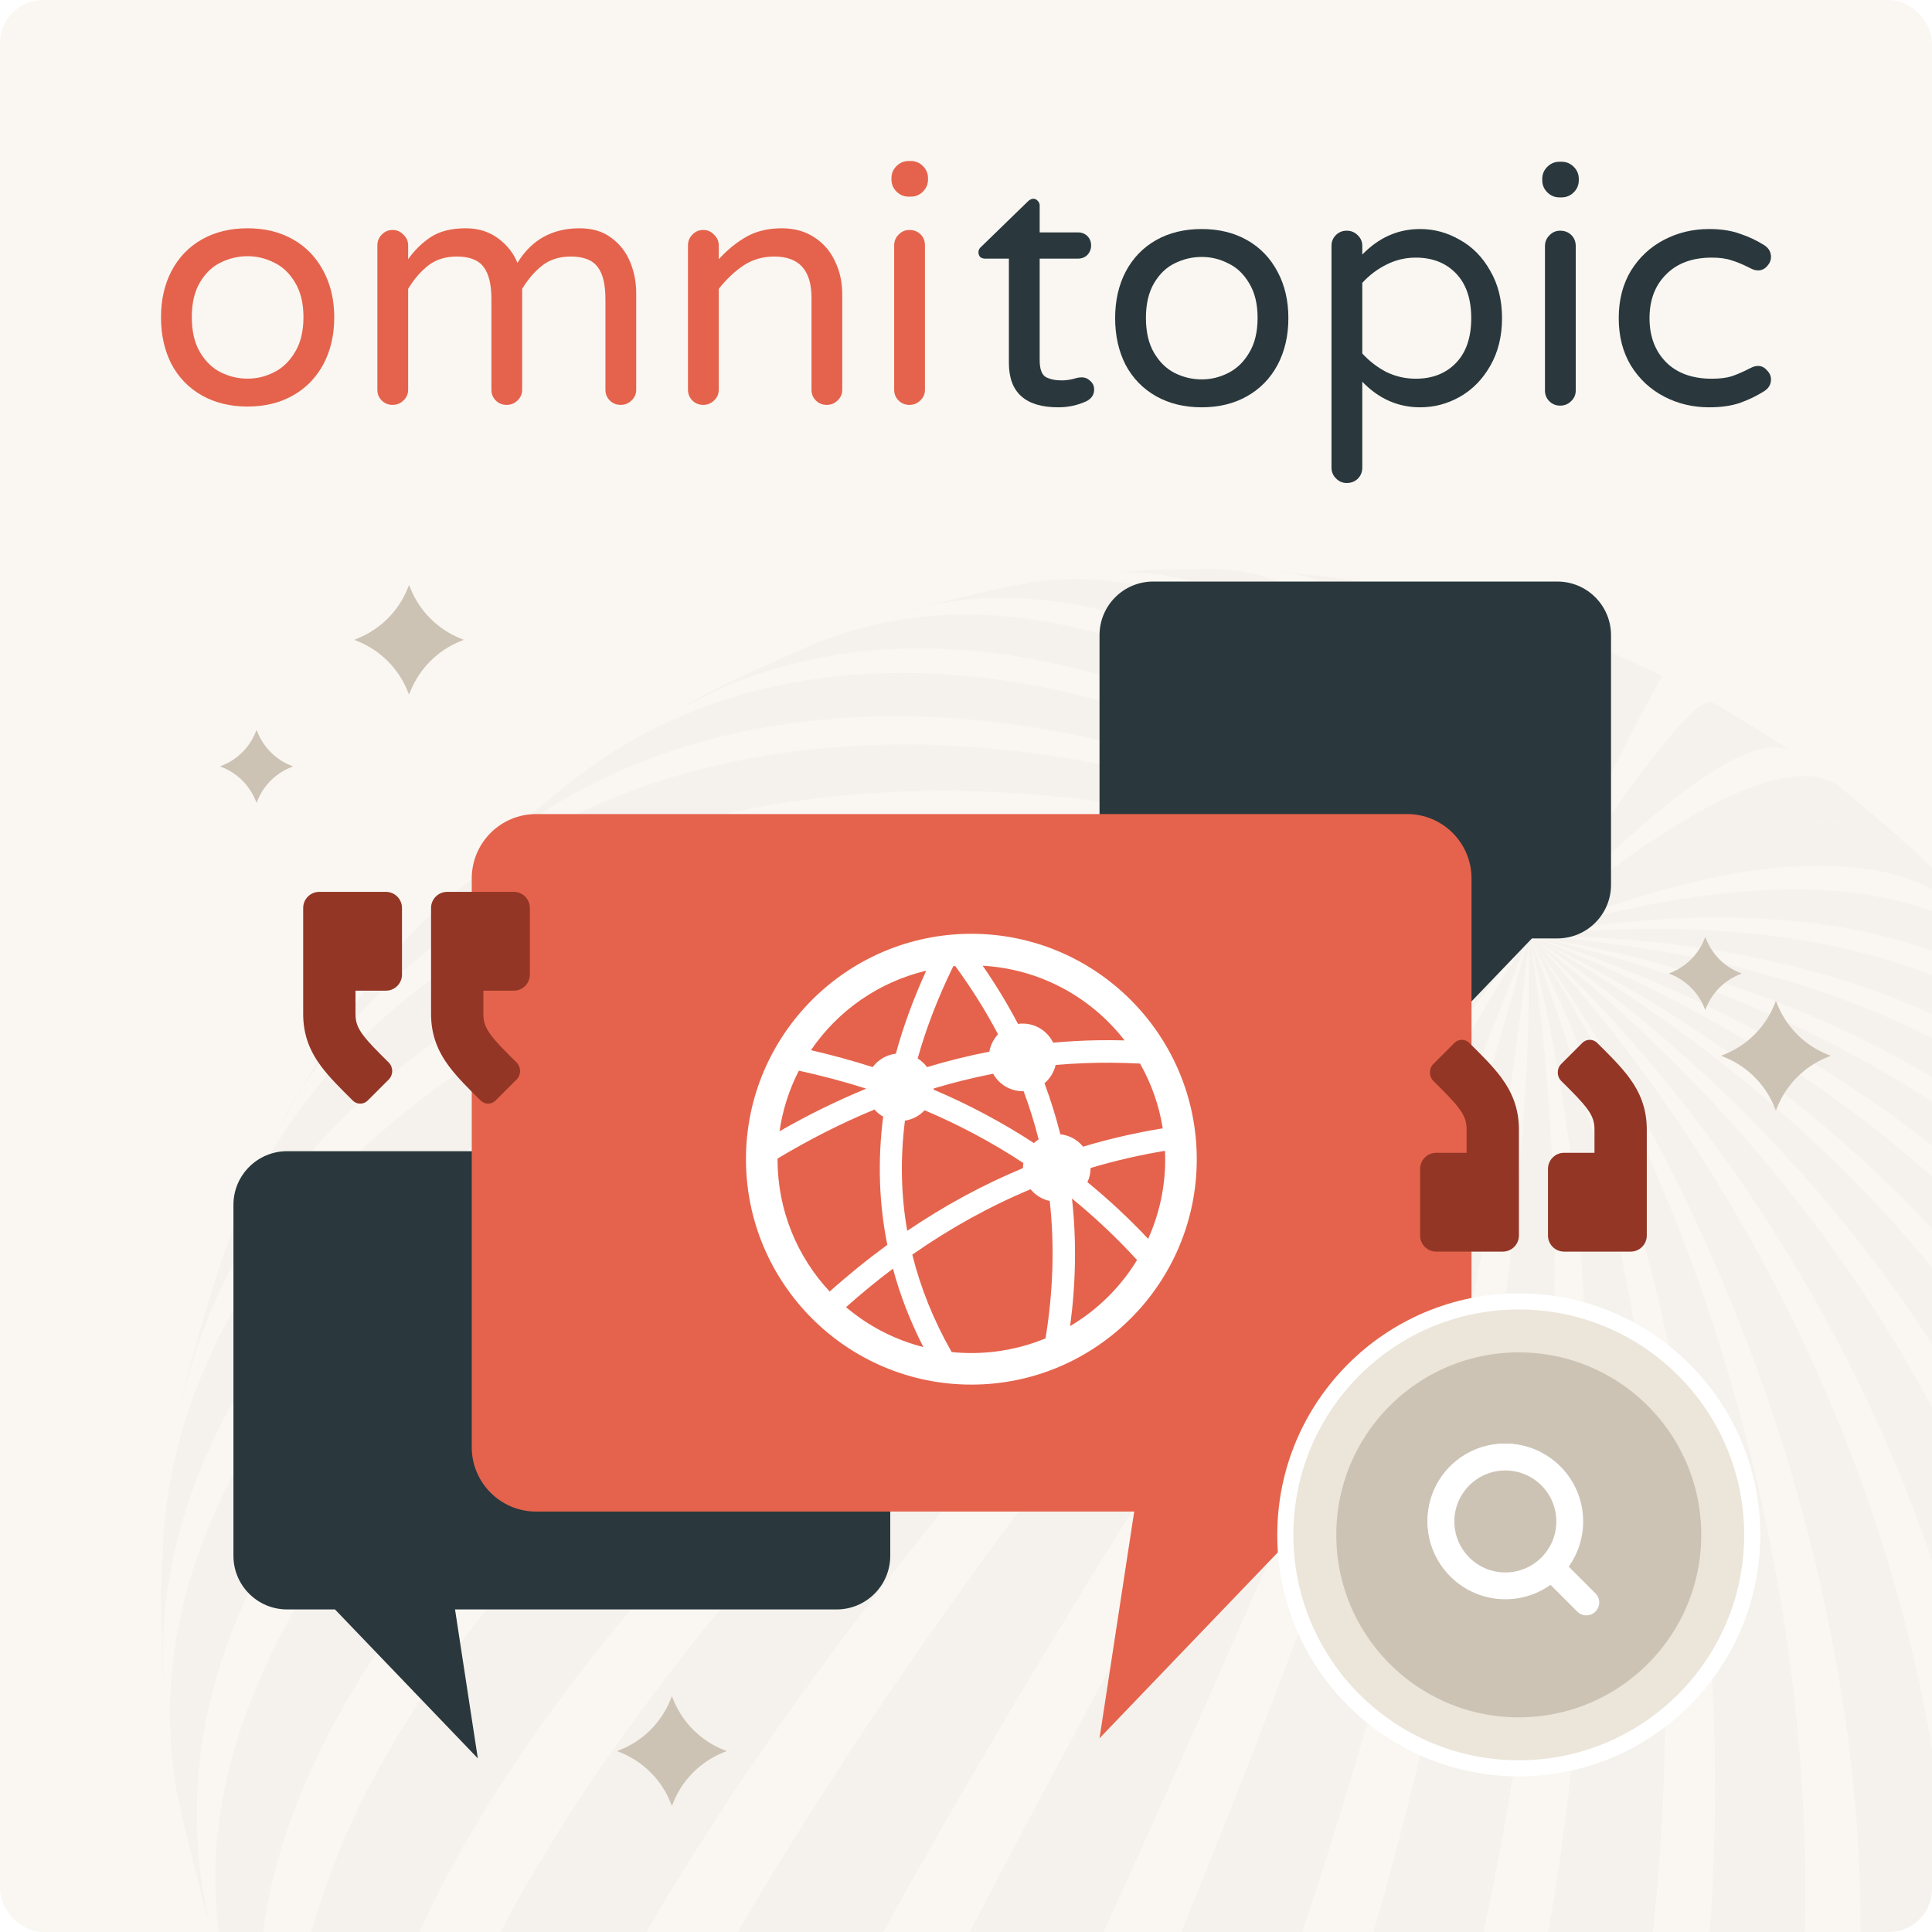 <svg width="360" height="360" viewBox="0 0 360 360" fill="none" xmlns="http://www.w3.org/2000/svg">
<g clip-path="url(#clip0_4470_30937)">
<rect width="360" height="360" rx="8" fill="#FAF7F2"/>
<path d="M197.197 75.896C191.06 75.896 187.991 73.138 187.991 67.622V48.191H183.515C183.178 48.191 182.884 48.086 182.632 47.877C182.422 47.627 182.317 47.334 182.317 47C182.317 46.582 182.506 46.227 182.884 45.934L191.459 37.598C191.837 37.222 192.195 37.034 192.531 37.034C192.867 37.034 193.14 37.159 193.351 37.41C193.603 37.66 193.729 37.953 193.729 38.287V43.302H200.854C201.568 43.302 202.157 43.532 202.619 43.991C203.081 44.451 203.313 45.036 203.313 45.746C203.313 46.415 203.081 47 202.619 47.501C202.157 47.961 201.568 48.191 200.854 48.191H193.729V67.121C193.729 68.75 194.107 69.795 194.864 70.255C195.662 70.673 196.65 70.882 197.827 70.882C198.668 70.882 199.509 70.756 200.349 70.505C200.517 70.464 200.686 70.422 200.854 70.38C201.064 70.338 201.316 70.317 201.61 70.317C202.199 70.317 202.724 70.547 203.187 71.007C203.649 71.425 203.88 71.947 203.88 72.574C203.88 73.535 203.397 74.266 202.43 74.768C200.791 75.52 199.046 75.896 197.197 75.896Z" fill="#2A383D"/>
<path d="M223.93 75.896C220.694 75.896 217.856 75.207 215.418 73.828C212.98 72.449 211.089 70.505 209.744 67.998C208.441 65.449 207.789 62.545 207.789 59.285C207.789 56.026 208.441 53.143 209.744 50.636C211.089 48.086 212.98 46.122 215.418 44.743C217.856 43.364 220.694 42.675 223.93 42.675C227.125 42.675 229.941 43.364 232.379 44.743C234.817 46.122 236.709 48.086 238.054 50.636C239.399 53.143 240.071 56.026 240.071 59.285C240.071 62.545 239.399 65.449 238.054 67.998C236.709 70.505 234.817 72.449 232.379 73.828C229.941 75.207 227.125 75.896 223.93 75.896ZM223.93 70.694C225.654 70.694 227.293 70.296 228.848 69.503C230.446 68.709 231.749 67.455 232.758 65.742C233.808 64.028 234.334 61.855 234.334 59.223C234.334 56.632 233.808 54.48 232.758 52.767C231.749 51.053 230.446 49.821 228.848 49.068C227.293 48.275 225.654 47.877 223.93 47.877C222.165 47.877 220.484 48.275 218.886 49.068C217.331 49.821 216.049 51.053 215.04 52.767C214.031 54.48 213.527 56.632 213.527 59.223C213.527 61.855 214.031 64.028 215.04 65.742C216.049 67.455 217.331 68.709 218.886 69.503C220.484 70.296 222.165 70.694 223.93 70.694Z" fill="#2A383D"/>
<path d="M250.941 89.999C250.143 89.999 249.47 89.707 248.924 89.122C248.377 88.579 248.104 87.91 248.104 87.116V45.809C248.104 45.015 248.377 44.346 248.924 43.803C249.47 43.26 250.143 42.988 250.941 42.988C251.74 42.988 252.413 43.26 252.959 43.803C253.547 44.346 253.842 45.015 253.842 45.809V47.439C256.91 44.263 260.504 42.675 264.623 42.675C267.23 42.675 269.689 43.343 272 44.681C274.354 45.976 276.246 47.898 277.675 50.447C279.146 52.955 279.882 55.901 279.882 59.285C279.882 62.67 279.146 65.637 277.675 68.186C276.246 70.694 274.354 72.616 272 73.953C269.689 75.248 267.23 75.896 264.623 75.896C260.504 75.896 256.91 74.308 253.842 71.132V87.116C253.842 87.952 253.568 88.641 253.022 89.184C252.476 89.728 251.782 89.999 250.941 89.999ZM263.804 70.568C266.914 70.568 269.415 69.586 271.307 67.622C273.198 65.658 274.144 62.879 274.144 59.285C274.144 55.692 273.198 52.913 271.307 50.949C269.415 48.985 266.914 48.003 263.804 48.003C261.87 48.003 260.042 48.442 258.318 49.319C256.637 50.155 255.145 51.283 253.842 52.704V65.867C255.145 67.288 256.637 68.437 258.318 69.314C260.042 70.15 261.87 70.568 263.804 70.568Z" fill="#2A383D"/>
<path d="M290.592 36.783C289.709 36.783 288.952 36.469 288.322 35.843C287.691 35.216 287.376 34.464 287.376 33.586V33.335C287.376 32.458 287.691 31.706 288.322 31.079C288.952 30.452 289.709 30.139 290.592 30.139H290.97C291.853 30.139 292.609 30.452 293.24 31.079C293.87 31.706 294.186 32.458 294.186 33.335V33.586C294.186 34.464 293.87 35.216 293.24 35.843C292.609 36.469 291.853 36.783 290.97 36.783H290.592ZM290.718 75.583C289.919 75.583 289.246 75.311 288.7 74.768C288.154 74.225 287.88 73.556 287.88 72.762V45.872C287.88 45.078 288.154 44.409 288.7 43.866C289.246 43.281 289.919 42.988 290.718 42.988C291.558 42.988 292.252 43.26 292.798 43.803C293.345 44.346 293.618 45.036 293.618 45.872V72.762C293.618 73.556 293.324 74.225 292.735 74.768C292.189 75.311 291.516 75.583 290.718 75.583Z" fill="#2A383D"/>
<path d="M318.462 75.896C315.435 75.896 312.64 75.228 310.076 73.89C307.512 72.553 305.452 70.631 303.897 68.124C302.384 65.616 301.627 62.67 301.627 59.285C301.627 55.901 302.384 52.955 303.897 50.447C305.452 47.94 307.512 46.018 310.076 44.681C312.64 43.343 315.435 42.675 318.462 42.675C320.689 42.675 322.602 42.968 324.199 43.553C325.839 44.096 327.352 44.806 328.739 45.684C329.58 46.227 330 46.958 330 47.877C330 48.504 329.748 49.089 329.243 49.633C328.781 50.134 328.235 50.385 327.604 50.385C327.142 50.385 326.679 50.259 326.217 50.009C324.83 49.298 323.632 48.797 322.623 48.504C321.656 48.17 320.437 48.003 318.966 48.003C315.351 48.003 312.514 49.047 310.454 51.137C308.395 53.184 307.365 55.901 307.365 59.285C307.365 62.67 308.395 65.407 310.454 67.497C312.514 69.544 315.351 70.568 318.966 70.568C320.437 70.568 321.656 70.422 322.623 70.129C323.632 69.795 324.83 69.273 326.217 68.562C326.679 68.312 327.142 68.186 327.604 68.186C328.235 68.186 328.781 68.458 329.243 69.001C329.748 69.503 330 70.067 330 70.694C330 71.613 329.58 72.344 328.739 72.887C327.352 73.765 325.839 74.496 324.199 75.081C322.602 75.624 320.689 75.896 318.462 75.896Z" fill="#2A383D"/>
<path d="M46.141 75.757C42.904 75.757 40.067 75.068 37.629 73.689C35.191 72.31 33.3 70.367 31.955 67.859C30.651 65.311 30 62.406 30 59.147C30 55.887 30.651 53.004 31.955 50.497C33.3 47.948 35.191 45.984 37.629 44.605C40.067 43.226 42.904 42.536 46.141 42.536C49.336 42.536 52.152 43.226 54.59 44.605C57.028 45.984 58.919 47.948 60.264 50.497C61.61 53.004 62.282 55.887 62.282 59.147C62.282 62.406 61.61 65.311 60.264 67.859C58.919 70.367 57.028 72.31 54.59 73.689C52.152 75.068 49.336 75.757 46.141 75.757ZM46.141 70.555C47.864 70.555 49.504 70.158 51.059 69.364C52.656 68.57 53.959 67.316 54.968 65.603C56.019 63.89 56.544 61.717 56.544 59.084C56.544 56.493 56.019 54.341 54.968 52.628C53.959 50.915 52.656 49.682 51.059 48.93C49.504 48.136 47.864 47.739 46.141 47.739C44.376 47.739 42.694 48.136 41.097 48.93C39.542 49.682 38.26 50.915 37.251 52.628C36.242 54.341 35.738 56.493 35.738 59.084C35.738 61.717 36.242 63.89 37.251 65.603C38.26 67.316 39.542 68.57 41.097 69.364C42.694 70.158 44.376 70.555 46.141 70.555Z" fill="#E5634C"/>
<path d="M73.152 75.444C72.353 75.444 71.681 75.172 71.134 74.629C70.588 74.086 70.315 73.417 70.315 72.623V45.733C70.315 44.939 70.588 44.27 71.134 43.727C71.681 43.142 72.353 42.85 73.152 42.85C73.951 42.85 74.623 43.142 75.17 43.727C75.758 44.27 76.052 44.939 76.052 45.733V48.303C77.229 46.631 78.638 45.252 80.277 44.166C81.958 43.08 84.123 42.536 86.771 42.536C89.125 42.536 91.143 43.163 92.824 44.417C94.505 45.67 95.703 47.196 96.418 48.992C99.024 44.688 102.891 42.536 108.019 42.536C110.373 42.536 112.328 43.121 113.883 44.291C115.48 45.461 116.657 46.966 117.414 48.804C118.171 50.643 118.549 52.565 118.549 54.571V72.623C118.549 73.417 118.255 74.086 117.666 74.629C117.12 75.172 116.447 75.444 115.648 75.444C114.85 75.444 114.177 75.172 113.631 74.629C113.084 74.086 112.811 73.417 112.811 72.623V55.699C112.811 52.983 112.328 50.998 111.361 49.745C110.394 48.449 108.734 47.801 106.38 47.801C104.236 47.801 102.45 48.366 101.021 49.494C99.633 50.58 98.394 52.022 97.301 53.819V72.623C97.301 73.417 97.006 74.086 96.418 74.629C95.871 75.172 95.199 75.444 94.4 75.444C93.602 75.444 92.929 75.172 92.383 74.629C91.836 74.086 91.563 73.417 91.563 72.623V55.699C91.563 52.983 91.08 50.998 90.113 49.745C89.146 48.449 87.486 47.801 85.132 47.801C82.988 47.801 81.202 48.366 79.772 49.494C78.385 50.58 77.145 52.022 76.052 53.819V72.623C76.052 73.417 75.758 74.086 75.17 74.629C74.623 75.172 73.951 75.444 73.152 75.444Z" fill="#E5634C"/>
<path d="M131.031 75.444C130.232 75.444 129.56 75.172 129.013 74.629C128.467 74.086 128.194 73.417 128.194 72.623V45.733C128.194 44.939 128.467 44.27 129.013 43.727C129.56 43.142 130.232 42.85 131.031 42.85C131.83 42.85 132.502 43.142 133.049 43.727C133.637 44.27 133.931 44.939 133.931 45.733V48.303C135.529 46.548 137.252 45.148 139.102 44.103C140.951 43.059 143.137 42.536 145.659 42.536C147.971 42.536 149.967 43.08 151.649 44.166C153.372 45.252 154.675 46.736 155.558 48.616C156.483 50.497 156.945 52.565 156.945 54.822V72.623C156.945 73.417 156.651 74.086 156.062 74.629C155.516 75.172 154.843 75.444 154.045 75.444C153.246 75.444 152.573 75.172 152.027 74.629C151.481 74.086 151.207 73.417 151.207 72.623V55.449C151.207 50.35 148.895 47.801 144.272 47.801C142.17 47.801 140.278 48.345 138.597 49.431C136.958 50.518 135.403 51.98 133.931 53.819V72.623C133.931 73.417 133.637 74.086 133.049 74.629C132.502 75.172 131.83 75.444 131.031 75.444Z" fill="#E5634C"/>
<path d="M169.327 36.644C168.444 36.644 167.687 36.331 167.057 35.704C166.426 35.077 166.111 34.325 166.111 33.447V33.197C166.111 32.319 166.426 31.567 167.057 30.94C167.687 30.313 168.444 30 169.327 30H169.705C170.588 30 171.344 30.313 171.975 30.94C172.605 31.567 172.921 32.319 172.921 33.197V33.447C172.921 34.325 172.605 35.077 171.975 35.704C171.344 36.331 170.588 36.644 169.705 36.644H169.327ZM169.453 75.444C168.654 75.444 167.982 75.172 167.435 74.629C166.889 74.086 166.615 73.417 166.615 72.623V45.733C166.615 44.939 166.889 44.27 167.435 43.727C167.982 43.142 168.654 42.85 169.453 42.85C170.293 42.85 170.987 43.121 171.533 43.664C172.08 44.208 172.353 44.897 172.353 45.733V72.623C172.353 73.417 172.059 74.086 171.47 74.629C170.924 75.172 170.251 75.444 169.453 75.444Z" fill="#E5634C"/>
<g opacity="0.02" clip-path="url(#clip1_4470_30937)">
<path d="M343.309 147.036C347.435 150.438 352.863 155.07 356.843 158.616C345.77 148.267 320.945 152.609 285.337 174.032C285.337 174.032 285.265 174.032 285.265 173.96C315.011 148.991 335.059 140.523 343.309 147.036Z" fill="black"/>
<path d="M343.309 147.036C347.434 150.437 352.862 155.069 356.843 158.615C345.77 148.266 320.945 152.608 285.337 174.031C285.337 174.031 285.265 174.031 285.265 173.959C315.011 148.99 335.058 140.522 343.309 147.036ZM342.875 146.674C334.624 140.232 314.649 148.917 284.903 174.248C320.873 152.681 345.914 148.338 357.06 158.833C352.862 155.141 347.217 150.22 342.875 146.674Z" fill="black"/>
<path d="M319.571 131.186L321.019 131.982C324.782 134.298 329.776 137.338 333.467 139.799C327.388 135.529 310.886 146.602 285.266 173.959C285.266 173.959 285.193 173.959 285.193 173.887C294.747 159.557 314.794 129.594 319.571 131.186Z" fill="black"/>
<path d="M319.57 131.186L321.018 131.982C324.781 134.298 329.775 137.338 333.466 139.798C327.387 135.528 310.885 146.602 285.265 173.959C285.265 173.959 285.192 173.959 285.192 173.887C294.746 159.557 314.793 129.594 319.57 131.186ZM319.063 130.896C316.386 129.377 304.878 143.707 284.903 174.321C310.885 146.819 327.676 135.818 333.9 140.16C330.064 137.7 324.926 134.37 321.018 131.982L319.063 130.896Z" fill="black"/>
<path d="M294.746 119.389L302.201 122.501L309.294 125.758C309.149 125.613 301.115 141.608 285.048 173.887H284.976C295.47 138.93 298.437 120.764 294.746 119.389Z" fill="black"/>
<path d="M294.746 119.389L302.2 122.501L309.293 125.758C309.148 125.613 301.115 141.608 285.047 173.887H284.975C295.469 138.93 298.437 120.764 294.746 119.389ZM294.311 119.172C298.147 120.547 295.325 139.003 284.903 174.321C301.187 141.825 309.51 125.83 309.8 125.975L302.273 122.429L294.311 119.172Z" fill="black"/>
<path d="M268.257 111.139C272.6 112.297 278.39 113.817 282.66 115.119L283.963 115.554C290.476 117.652 291.345 137.266 284.976 173.887H284.903C285.482 134.733 279.041 113.599 268.257 111.139Z" fill="black"/>
<path d="M268.257 111.139C272.6 112.297 278.39 113.817 282.66 115.119L283.963 115.554C290.476 117.653 291.345 137.266 284.976 173.888H284.903C285.482 134.733 279.041 113.6 268.257 111.139ZM267.751 110.994C272.6 112.948 285.41 118.232 284.976 174.322C291.562 137.411 290.911 117.725 284.469 115.698L282.66 115.119C278.173 113.817 272.238 112.08 267.751 110.994Z" fill="black"/>
<path d="M239.09 106.578C244.301 107.157 251.176 107.953 256.387 108.749C270.356 111.065 281.067 133.067 284.903 173.814H284.831C274.626 130.824 257.69 108.098 239.09 106.578Z" fill="black"/>
<path d="M239.09 106.578C244.301 107.157 251.176 107.953 256.387 108.749C270.356 111.065 281.067 133.067 284.903 173.814H284.831C274.626 130.824 257.69 108.098 239.09 106.578ZM238.511 106.578C257.328 108.026 274.481 130.968 284.903 174.321C281.284 133.284 270.862 111.21 256.894 108.822C251.538 108.026 244.446 107.085 239.09 106.578H238.511Z" fill="black"/>
<path d="M206.015 106.796L214.338 106.217L225.701 106C250.815 108.533 267.968 128.147 284.758 173.815H284.686C262.178 127.061 233.083 104.191 206.015 106.796Z" fill="black"/>
<path d="M206.015 106.796L214.338 106.217L225.701 106C250.815 108.533 267.967 128.147 284.758 173.815H284.686C262.178 127.061 233.083 104.191 206.015 106.796ZM205.291 106.868C232.649 104.118 262.105 127.133 284.903 174.322C269.994 129.377 248.354 106.217 226.28 106C222.661 106.072 217.884 106.072 214.338 106.217L205.291 106.868Z" fill="black"/>
<path d="M168.235 114.106C173.808 112.658 181.19 110.704 186.836 109.546L190.889 108.823C221.503 103.467 256.387 125.614 284.614 173.815H284.541C247.558 123.732 203.699 103.395 168.235 114.106Z" fill="black"/>
<path d="M168.235 114.105C173.808 112.658 181.19 110.704 186.836 109.546L190.889 108.822C221.503 103.466 256.388 125.613 284.614 173.814H284.541C247.558 123.731 203.699 103.394 168.235 114.105ZM167.512 114.323C203.192 103.322 247.558 123.804 284.903 174.249C256.894 125.758 222.154 103.394 191.54 108.605L186.836 109.474C181.046 110.921 173.302 112.73 167.512 114.323Z" fill="black"/>
<path d="M126.475 132.272C133.785 128.364 143.628 123.514 151.227 120.185C189.731 104.48 240.61 122.718 284.541 173.887H284.469C230.043 121.85 168.452 107.809 126.475 132.272Z" fill="black"/>
<path d="M126.475 132.273C133.785 128.365 143.628 123.516 151.227 120.186C189.731 104.481 240.61 122.719 284.541 173.888H284.469C230.043 121.851 168.452 107.81 126.475 132.273ZM125.679 132.707C167.801 107.955 230.043 121.923 284.903 174.322C241.261 122.937 190.527 104.336 152.023 119.824C134.654 127.496 134.364 127.641 125.679 132.707Z" fill="black"/>
<path d="M84.86 164.696L91.808 157.893C96.657 153.695 103.171 148.123 108.309 144.214C151.662 111.935 221.792 121.561 284.469 173.888C284.469 173.888 284.469 173.888 284.397 173.96C210.068 122.357 127.923 120.403 84.86 164.696Z" fill="black"/>
<path d="M84.86 164.695L91.808 157.892C96.657 153.694 103.171 148.121 108.309 144.213C151.662 111.934 221.792 121.56 284.469 173.887C284.469 173.887 284.469 173.887 284.396 173.959C210.068 122.356 127.923 120.402 84.86 164.695ZM84.136 165.419C127.199 120.619 210.068 122.356 284.903 174.321C222.516 121.632 152.53 111.645 109.178 143.562C103.894 147.76 96.946 153.332 91.88 157.82L84.136 165.419Z" fill="black"/>
<path d="M51.857 210.365C55.331 204.213 60.108 196.107 63.944 190.173L69.589 182.356C110.481 128.654 201.528 123.66 284.397 173.961C284.397 173.961 284.397 173.961 284.397 174.033C189.948 126.917 86.814 143.274 51.857 210.365Z" fill="black"/>
<path d="M51.857 210.364C55.331 204.212 60.108 196.106 63.944 190.171L69.589 182.355C110.481 128.653 201.528 123.659 284.397 173.96C284.397 173.96 284.397 173.96 284.397 174.032C189.948 126.916 86.814 143.273 51.857 210.364ZM51.423 211.377C86.09 143.635 190.02 126.988 284.903 174.321C202.324 123.587 111.349 128.074 70.24 181.559L64.016 190.171C60.035 196.468 54.897 204.863 51.423 211.377Z" fill="black"/>
<path d="M33.474 263.125L35.066 255.815C37.02 248.65 39.77 239.169 42.231 232.221C43.316 229.254 44.619 226.359 45.994 223.464C79.576 154.129 186.184 132.127 284.324 174.032C284.324 174.032 284.324 174.032 284.324 174.104C183.796 140.595 75.234 169.472 41.652 238.735C37.816 246.696 35.066 254.874 33.474 263.125Z" fill="black"/>
<path d="M33.474 263.125L35.066 255.815C37.02 248.65 39.77 239.169 42.231 232.221C43.317 229.253 44.62 226.358 45.995 223.463C79.576 154.128 186.184 132.127 284.324 174.031C284.324 174.031 284.324 174.031 284.324 174.104C183.796 140.594 75.234 169.472 41.652 238.734C37.816 246.696 35.066 254.874 33.474 263.125ZM33.329 264.138C34.921 255.742 37.672 247.347 41.58 239.241C75.234 169.834 184.158 140.739 284.903 174.321C186.691 131.765 79.793 153.477 46.139 222.884C44.837 225.635 43.606 228.385 42.593 231.135C40.132 238.517 37.02 248.36 35.066 255.815L33.329 264.138Z" fill="black"/>
<path d="M30.507 314.15C30.29 308.649 29.928 301.339 30 295.839L30.507 285.128C44.258 184.454 175.256 145.879 284.252 174.177V174.25C182.927 156.156 73.714 197.554 40.133 266.817C32.461 282.739 29.349 298.734 30.507 314.15Z" fill="black"/>
<path d="M30.507 314.149C30.29 308.649 29.928 301.339 30 295.839L30.507 285.127C44.258 184.454 175.256 145.879 284.252 174.177V174.249C182.927 156.156 73.714 197.554 40.133 266.816C32.461 282.739 29.349 298.734 30.507 314.149ZM30.579 315.09C29.421 299.53 32.461 283.39 40.205 267.323C73.859 197.916 183.434 156.3 284.903 174.322C144.714 140.306 38.395 204.864 30.579 284.114L30 295.839C30.072 301.629 30.145 309.3 30.579 315.09Z" fill="black"/>
<path d="M39.119 358.805C37.092 351.423 34.559 341.507 32.967 334.053C29.855 316.683 32.533 298.01 41.724 279.048C75.306 209.713 183.796 162.887 284.324 174.25V174.322C186.184 172.44 79.576 226.938 45.995 296.201C35.066 318.782 33.184 340.132 39.119 358.805Z" fill="black"/>
<path d="M39.119 358.803C37.093 351.421 34.559 341.506 32.967 334.051C29.855 316.681 32.533 298.009 41.724 279.047C75.306 209.712 183.796 162.885 284.324 174.248V174.321C186.184 172.439 79.576 226.937 45.995 296.199C35.066 318.78 33.184 340.131 39.119 358.803ZM39.336 359.6C15.308 263.776 157.307 174.031 284.903 174.321C184.23 162.451 75.234 209.06 41.58 278.468C32.461 297.285 29.855 315.885 32.822 333.183C34.487 341.144 37.093 351.711 39.336 359.6Z" fill="black"/>
<path d="M54.969 395.282L53.522 392.749C50.844 387.465 47.37 380.445 44.981 375.017C37.237 356.344 38.468 333.691 50.554 308.794C84.136 239.532 188.717 179.461 284.252 174.395V174.467C193.494 189.014 92.749 256.757 59.167 326.019C45.705 353.811 45.054 377.622 54.969 395.282Z" fill="black"/>
<path d="M54.969 395.282L53.522 392.749C50.844 387.465 47.37 380.445 44.981 375.017C37.237 356.344 38.468 333.691 50.554 308.794C84.136 239.532 188.717 179.461 284.252 174.395V174.467C193.494 189.014 92.749 256.757 59.167 326.019C45.705 353.811 45.054 377.622 54.969 395.282ZM55.331 395.861C45.343 378.274 45.995 354.463 59.456 326.598C93.111 257.191 194.073 189.014 284.903 174.322C130.745 185.902 15.163 300.471 44.764 374.293C47.297 379.866 50.772 387.248 53.594 392.749L55.331 395.861Z" fill="black"/>
<path d="M74.872 424.087L68.359 415.836L62.858 408.092C22.545 335.283 160.491 206.601 284.397 174.467C284.397 174.467 284.397 174.539 284.469 174.539C147.971 230.991 37.02 377.912 74.872 424.087Z" fill="black"/>
<path d="M74.872 424.087L68.359 415.836L62.858 408.092C22.545 335.283 160.491 206.601 284.397 174.467C284.397 174.467 284.397 174.539 284.469 174.539C147.971 230.992 37.02 377.912 74.872 424.087ZM75.306 424.521C35.573 365.753 171.13 218.76 284.903 174.322C197.909 195.239 100.131 268.482 66.477 337.889C52.219 367.273 51.712 391.301 62.569 407.585L68.431 415.836L75.306 424.521Z" fill="black"/>
<path d="M97.598 447.102L90.867 441.095L84.064 434.364C73.207 422.929 74.438 399.913 90.216 367.272C123.797 298.01 210.647 211.812 284.396 174.539C220.055 220.642 140.733 313.932 107.151 383.195C90.722 417.066 88.261 438.996 97.598 447.102Z" fill="black"/>
<path d="M97.598 447.102L90.867 441.095L84.064 434.364C73.208 422.929 74.438 399.914 90.216 367.273C123.798 298.01 210.647 211.812 284.397 174.539C220.056 220.642 140.733 313.933 107.151 383.195C90.722 417.067 88.262 438.996 97.598 447.102ZM98.032 447.536C88.768 439.503 91.229 417.646 107.73 383.702C141.385 314.295 220.707 220.57 284.976 174.322C210.864 211.233 123.508 297.359 89.854 366.766C74.076 399.335 72.918 422.422 83.775 433.93L91.012 441.095L98.032 447.536Z" fill="black"/>
<path d="M121.192 464.544C117.428 462.083 112.434 458.754 108.743 456.076L107.44 455.063C99.769 449.273 103.387 428.357 120.178 393.689C153.76 324.427 227.293 226.432 284.541 174.611C284.541 174.611 284.613 174.611 284.613 174.684C237.859 233.741 172.867 337.526 139.285 406.789C122.277 442.035 116.56 461.504 121.192 464.544Z" fill="black"/>
<path d="M121.192 464.544C117.429 462.084 112.435 458.754 108.744 456.077L107.441 455.063C99.769 449.273 103.388 428.357 120.179 393.69C153.761 324.427 227.293 226.432 284.541 174.612C284.541 174.612 284.614 174.612 284.614 174.684C237.86 233.742 172.868 337.527 139.286 406.789C122.278 442.036 116.56 461.505 121.192 464.544ZM121.626 464.762C117.067 461.867 122.857 442.398 139.937 407.151C173.591 337.744 238.511 233.452 284.903 174.25C227.293 225.781 153.254 323.848 119.6 393.255C102.809 427.85 99.263 448.839 107.007 454.774L108.744 456.077C112.652 458.754 117.718 462.301 121.626 464.762Z" fill="black"/>
<path d="M145.582 477.426C141.24 475.4 135.522 472.65 131.252 470.406C129.153 469.176 136.463 450.648 153.616 415.184C187.198 345.922 245.821 238.373 284.614 174.684H284.686C257.184 243.946 207.752 355.982 174.17 425.244C157.017 460.78 147.319 478.15 145.582 477.426Z" fill="black"/>
<path d="M145.582 477.427C141.24 475.4 135.522 472.65 131.252 470.407C129.153 469.176 136.463 450.648 153.616 415.185C187.198 345.922 245.821 238.374 284.614 174.684H284.686C257.184 243.947 207.752 355.982 174.17 425.245C157.017 460.781 147.319 478.151 145.582 477.427ZM146.089 477.644C147.898 478.44 157.741 461.07 174.966 425.607C208.62 356.2 257.835 243.729 284.975 174.322C245.748 237.722 186.691 345.416 153.037 414.823C135.884 450.286 128.647 468.887 130.89 470.117C135.305 472.361 141.24 475.4 145.727 477.427L146.089 477.644Z" fill="black"/>
<path d="M171.492 486.69L165.268 484.809L156.149 481.696C160.781 483.361 172.216 466.642 189.369 431.396C223.023 362.206 265.651 247.42 284.831 174.756H284.903C277.521 251.256 244.373 369.154 210.791 438.416C193.928 473.156 180.177 489.079 171.492 486.69Z" fill="black"/>
<path d="M171.492 486.691L165.268 484.809L156.149 481.697C160.781 483.362 172.216 466.643 189.368 431.397C223.023 362.207 265.651 247.421 284.831 174.757H284.903C277.521 251.257 244.373 369.155 210.791 438.417C193.928 473.157 180.177 489.079 171.492 486.691ZM171.999 486.836C180.756 489.224 194.579 473.302 211.443 438.562C245.097 369.155 277.955 250.822 284.903 174.25C265.434 246.697 222.371 361.7 188.717 431.107C171.637 466.354 160.202 483.072 155.714 481.48L165.268 484.809L171.999 486.836Z" fill="black"/>
<path d="M199.863 492.408C195.738 491.756 190.309 490.96 186.256 490.237L183 489.585C194.362 491.974 209.633 476.485 226.207 442.252C259.789 372.99 286.061 253.355 284.903 174.756H284.975C297.93 255.381 281.212 376.608 247.63 445.871C231.635 478.946 214.7 494.217 199.863 492.408Z" fill="black"/>
<path d="M199.863 492.408C195.738 491.757 190.31 490.961 186.257 490.237L183 489.586C194.363 491.974 209.634 476.486 226.208 442.253C259.789 372.99 286.061 253.355 284.903 174.757H284.976C297.931 255.382 281.212 376.609 247.63 445.872C231.636 478.947 214.7 494.218 199.863 492.408ZM200.442 492.481C215.351 494.218 232.359 479.019 248.427 446.016C282.081 376.609 298.437 254.948 284.976 174.322C285.844 252.849 259.283 372.701 225.629 442.108C209.055 476.341 193.856 491.902 182.566 489.441L186.329 490.237C190.455 490.961 196.1 491.974 200.442 492.481Z" fill="black"/>
<path d="M231.491 493.855C225.846 493.928 218.246 493.855 212.601 493.638C229.464 494.579 247.413 479.453 262.901 447.391C296.483 378.128 306.326 256.25 284.976 174.828H285.048C317.834 256.394 317.255 378.345 283.673 447.608C269.053 477.86 250.525 493.059 231.491 493.855Z" fill="black"/>
<path d="M231.491 493.856C225.845 493.928 218.246 493.856 212.601 493.639C229.464 494.58 247.413 479.453 262.901 447.391C296.483 378.129 306.326 256.25 284.975 174.829H285.048C317.833 256.395 317.254 378.346 283.673 447.609C269.053 477.861 250.525 493.06 231.491 493.856ZM232.142 493.784C306.109 484.23 335.71 305.103 284.975 174.322C306.109 255.671 295.976 377.912 262.322 447.319C246.762 479.453 228.885 494.58 212.094 493.566C218.029 493.784 226.135 494.218 232.142 493.784Z" fill="black"/>
<path d="M267.823 489.006L261.092 490.454C256.605 491.177 250.742 492.191 246.255 492.77C266.013 490.454 284.469 475.183 298.365 446.595C331.946 377.332 326.012 255.815 285.193 174.9H285.265C336.868 254.006 351.415 374.075 317.833 443.338C305.24 469.175 287.653 484.374 267.823 489.006Z" fill="black"/>
<path d="M267.823 489.007L261.092 490.454C256.605 491.178 250.743 492.191 246.255 492.77C266.014 490.454 284.469 475.183 298.365 446.595C331.947 377.333 326.012 255.816 285.193 174.901H285.265C336.868 254.007 351.416 374.076 317.834 443.339C305.241 469.176 287.654 484.375 267.823 489.007ZM268.547 488.79C288.305 484.085 305.892 468.959 318.413 443.049C352.067 373.642 337.085 253.355 284.903 174.322C325.578 255.309 331.295 377.188 297.641 446.595C283.745 475.256 265.29 490.527 245.532 492.77C250.164 492.119 256.46 491.25 261.092 490.382L268.547 488.79Z" fill="black"/>
<path d="M308.787 474.459C303.576 476.775 296.7 479.887 291.417 481.913L284.469 484.374C303.359 478.15 319.715 463.241 331.223 439.502C364.805 370.239 344.25 251.835 285.338 174.756H285.41C353.949 247.927 382.319 363.219 348.738 432.482C338.967 452.457 325.144 466.425 308.787 474.459Z" fill="black"/>
<path d="M308.786 474.459C303.575 476.775 296.7 479.888 291.417 481.914L284.469 484.375C303.358 478.15 319.715 463.241 331.223 439.502C364.804 370.24 344.25 251.835 285.337 174.756H285.409C353.948 247.927 382.319 363.22 348.737 432.482C338.967 452.458 325.143 466.426 308.786 474.459ZM309.583 474.098C325.867 466.064 339.546 452.096 349.171 432.265C382.826 362.858 354.021 247.42 284.903 174.395C367.844 289.615 367.193 452.023 283.672 484.664L291.417 481.986C296.917 479.67 304.227 476.703 309.583 474.098Z" fill="black"/>
<path d="M351.198 446.522C335.421 459.115 335.421 459.115 326.591 464.688C340.487 456.003 352.067 443.193 360.318 426.113C393.899 356.85 360.318 244.453 285.338 174.756C285.338 174.756 285.338 174.756 285.41 174.756C368.279 238.59 408.23 346.284 374.575 415.618C368.641 427.994 360.68 438.272 351.198 446.522Z" fill="black"/>
<path d="M351.198 446.523C335.42 459.116 335.42 459.116 326.59 464.689C340.486 456.004 352.066 443.194 360.317 426.113C393.899 356.851 360.317 244.453 285.337 174.757C285.337 174.757 285.337 174.757 285.409 174.757C368.278 238.591 408.229 346.284 374.575 415.619C368.64 427.995 360.679 438.272 351.198 446.523ZM351.922 445.872C361.258 437.693 369.074 427.488 375.009 415.257C408.663 345.85 368.351 238.012 284.903 174.322C359.955 244.164 393.465 356.996 359.81 426.403C351.487 443.628 339.763 456.511 325.722 465.196C341.5 454.629 343.164 453.543 351.922 445.872Z" fill="black"/>
<path d="M387.458 404.473L383.984 409.756C379.279 416.125 372.766 424.448 367.627 430.455C373.779 423.652 379.062 415.836 383.332 407.079C416.914 337.816 373.128 233.886 285.482 174.611C285.482 174.611 285.482 174.611 285.482 174.539C378.556 226.649 426.829 324.789 393.248 394.051C391.511 397.742 389.557 401.216 387.458 404.473Z" fill="black"/>
<path d="M387.458 404.473L383.984 409.757C379.28 416.126 372.766 424.449 367.628 430.456C373.779 423.653 379.063 415.836 383.333 407.079C416.915 337.816 373.128 233.887 285.482 174.612C285.482 174.612 285.482 174.612 285.482 174.539C378.556 226.649 426.83 324.789 393.248 394.051C391.511 397.743 389.557 401.217 387.458 404.473ZM388.037 403.605C389.991 400.493 391.873 397.164 393.538 393.762C427.192 324.355 378.556 226.142 284.976 174.322C372.766 233.669 416.625 338.106 382.971 407.513C378.628 416.415 373.2 424.376 366.904 431.252C372.26 424.955 379.135 416.415 383.984 409.757L388.037 403.605Z" fill="black"/>
<path d="M410.69 352.798C404.538 371.543 404.176 372.701 399.11 383.484C432.04 314.294 381.378 221.004 285.482 174.611C285.482 174.611 285.482 174.611 285.482 174.539C377.036 209.93 429.435 286.72 410.69 352.798Z" fill="black"/>
<path d="M410.69 352.798C404.539 371.543 404.177 372.701 399.111 383.485C432.041 314.295 381.379 221.004 285.482 174.612C285.482 174.612 285.482 174.612 285.482 174.539C377.036 209.931 429.435 286.72 410.69 352.798ZM410.98 351.785C429.942 264.935 354.89 201.897 284.976 174.322C381.306 221.004 432.186 315.018 398.676 384.426C405.262 369.155 408.302 362.207 410.98 351.785Z" fill="black"/>
<path d="M418 300.399L417.927 304.09C417.421 312.051 416.552 322.618 415.539 330.579C425.599 268.337 373.055 202.548 285.482 174.467C285.482 174.467 285.482 174.467 285.482 174.395C366.759 193.067 418.145 244.887 418 300.399Z" fill="black"/>
<path d="M418 300.399L417.927 304.09C417.421 312.051 416.552 322.618 415.539 330.579C425.599 268.337 373.055 202.548 285.482 174.467C285.482 174.467 285.482 174.467 285.482 174.395C366.758 193.067 418.144 244.888 418 300.399ZM418 299.458C412.644 209.786 314.793 180.981 284.903 174.25C373.055 202.476 425.816 268.916 415.394 331.52C416.407 323.342 417.493 312.341 417.927 304.09L418 299.458Z" fill="black"/>
<path d="M412.428 253.789L415.25 267.251L416.987 280.134C411.921 229.978 362.055 187.06 285.555 174.467V174.395C355.107 179.388 402.078 211.306 412.428 253.789Z" fill="black"/>
<path d="M412.427 253.79L415.249 267.251L416.986 280.134C411.92 229.978 362.054 187.06 285.554 174.467V174.395C355.106 179.388 402.077 211.306 412.427 253.79ZM412.21 252.993C401.715 210.654 354.599 179.027 284.903 174.322C361.982 187.06 412.137 230.413 417.059 281.002L415.177 267.251C414.309 262.909 413.295 257.191 412.21 252.993Z" fill="black"/>
<path d="M398.314 214.85C400.992 220.785 404.393 228.746 406.709 234.826L407.216 236.273C390.136 195.816 349.172 174.972 285.482 174.321V174.248C343.309 168.531 383.839 185.032 398.314 214.85Z" fill="black"/>
<path d="M398.314 214.851C400.991 220.786 404.393 228.747 406.709 234.826L407.216 236.274C390.135 195.817 349.171 174.973 285.482 174.321V174.249C343.309 168.531 383.839 185.033 398.314 214.851ZM398.024 214.2C383.477 184.454 342.802 168.242 284.903 174.321C349.967 174.611 394.767 199.797 407.505 237.07L406.709 234.826C404.248 228.602 400.919 220.279 398.024 214.2Z" fill="black"/>
<path d="M379.279 183.658L379.569 184.092C383.043 189.086 387.602 195.817 390.859 200.955C376.022 175.841 338.532 164.696 285.482 174.177C285.482 174.177 285.482 174.104 285.409 174.104C331.946 159.919 364.949 164.623 379.279 183.658Z" fill="black"/>
<path d="M379.28 183.657L379.569 184.092C383.043 189.085 387.603 195.816 390.86 200.955C376.023 175.841 338.533 164.695 285.482 174.176C285.482 174.176 285.482 174.104 285.41 174.104C331.947 159.919 364.95 164.623 379.28 183.657ZM378.918 183.223C364.66 164.261 331.513 159.774 284.976 174.321C338.461 164.768 376.313 176.203 391.149 201.534C387.748 196.251 383.188 189.23 379.569 184.092L378.918 183.223Z" fill="black"/>
<path d="M357.278 159.051C361.331 163.104 366.687 168.604 370.522 172.874C353.876 156.952 328.401 157.314 285.41 174.105C285.41 174.105 285.41 174.032 285.338 174.032C321.163 152.754 346.132 148.557 357.278 159.051Z" fill="black"/>
<path d="M357.277 159.05C361.33 163.103 366.686 168.603 370.522 172.874C353.876 156.951 328.4 157.313 285.409 174.104C285.409 174.104 285.409 174.032 285.337 174.032C321.162 152.753 346.132 148.556 357.277 159.05ZM357.06 158.833C345.914 148.339 320.873 152.681 284.903 174.249C327.459 156.734 357.639 157.675 370.884 173.308C366.831 168.893 361.403 163.031 357.06 158.833Z" fill="black"/>
</g>
<path d="M76.219 109L76.572 109.844C78.324 114.033 81.692 117.338 85.913 119.011L86.438 119.219L85.749 119.5C81.547 121.212 78.212 124.547 76.5 128.749L76.219 129.438L75.939 128.749C74.226 124.547 70.891 121.212 66.689 119.5L66 119.219L66.689 118.938C70.891 117.226 74.226 113.892 75.939 109.689L76.219 109Z" fill="#CCC3B4"/>
<path d="M125.199 316.068L125.553 316.913C127.304 321.102 130.672 324.407 134.894 326.079L135.419 326.287L134.73 326.568C130.527 328.28 127.192 331.615 125.48 335.818L125.199 336.507L124.919 335.818C123.207 331.615 119.872 328.28 115.669 326.568L114.98 326.287L115.669 326.007C119.872 324.295 123.207 320.96 124.919 316.757L125.199 316.068Z" fill="#CCC3B4"/>
<path d="M330.911 186.51L331.264 187.354C333.016 191.543 336.384 194.848 340.605 196.521L341.13 196.729L340.441 197.009C336.238 198.722 332.904 202.056 331.191 206.259L330.911 206.948L330.63 206.259C328.918 202.056 325.583 198.722 321.381 197.009L320.692 196.729L321.381 196.448C325.583 194.736 328.918 191.401 330.63 187.199L330.911 186.51Z" fill="#CCC3B4"/>
<path d="M317.748 174.596L317.984 175.158C319.15 177.947 321.393 180.148 324.203 181.262L324.553 181.4L324.094 181.587C321.296 182.727 319.075 184.948 317.935 187.746L317.748 188.205L317.562 187.746C316.422 184.948 314.201 182.727 311.403 181.587L310.944 181.4L311.403 181.213C314.201 180.073 316.422 177.853 317.562 175.054L317.748 174.596Z" fill="#CCC3B4"/>
<path d="M47.805 136L48.04 136.562C49.206 139.352 51.449 141.552 54.26 142.666L54.609 142.805L54.151 142.991C51.352 144.132 49.132 146.352 47.991 149.15L47.805 149.609L47.618 149.15C46.478 146.352 44.257 144.132 41.459 142.991L41 142.805L41.459 142.618C44.257 141.478 46.478 139.257 47.618 136.459L47.805 136Z" fill="#CCC3B4"/>
<path fill-rule="evenodd" clip-rule="evenodd" d="M214.878 108.363C209.355 108.363 204.878 112.84 204.878 118.363V164.861C204.878 170.383 209.355 174.861 214.878 174.861H268.033L264.725 196.472L285.455 174.861H290.19C295.713 174.861 300.19 170.383 300.19 164.861V118.363C300.19 112.84 295.713 108.363 290.19 108.363H214.878Z" fill="#2A383D"/>
<path fill-rule="evenodd" clip-rule="evenodd" d="M155.886 214.508C161.409 214.508 165.886 218.985 165.886 224.508V289.896C165.886 295.419 161.409 299.896 155.886 299.896H84.789L89.036 327.648L62.418 299.896H53.496C47.973 299.896 43.496 295.419 43.496 289.896V224.508C43.496 218.985 47.973 214.508 53.496 214.508H155.886Z" fill="#2A383D"/>
<path fill-rule="evenodd" clip-rule="evenodd" d="M99.903 151.688C93.275 151.688 87.903 157.06 87.903 163.687V269.659C87.903 276.287 93.275 281.659 99.903 281.659H211.343L204.878 323.9L245.394 281.659H262.196C268.823 281.659 274.196 276.287 274.196 269.659V163.688C274.196 157.06 268.823 151.688 262.196 151.688H99.903Z" fill="#E5634C"/>
<g filter="url(#filter0_d_4470_30937)">
<path d="M182 175C158.839 175 140 193.839 140 217C140 240.161 158.839 259 182 259C205.161 259 224 240.161 224 217C224 193.839 205.161 175 182 175ZM184.105 180.946C194.872 181.561 204.353 186.87 210.553 194.863C208.917 194.82 207.288 194.811 205.666 194.835C202.85 194.881 200.037 195.03 197.233 195.282C196.717 194.217 195.912 193.319 194.909 192.691C193.907 192.062 192.748 191.729 191.565 191.729C191.272 191.729 190.979 191.749 190.689 191.79C188.717 188.045 186.518 184.423 184.105 180.946ZM179 181.013C182.055 185.187 184.703 189.424 186.969 193.719C186.126 194.619 185.566 195.745 185.357 196.96C181.438 197.724 177.561 198.686 173.739 199.841C173.264 199.198 172.67 198.652 171.991 198.231C173.576 192.574 175.793 186.841 178.628 181.04C178.752 181.03 178.876 181.024 179 181.013ZM173.59 181.871C171.221 187.05 169.331 192.209 167.925 197.336C167.074 197.438 166.253 197.712 165.513 198.142C164.772 198.572 164.126 199.149 163.616 199.837C159.826 198.629 155.987 197.578 152.109 196.689C157.17 189.242 164.832 183.957 173.59 181.871ZM208.133 199.022C209.891 199.033 211.656 199.09 213.431 199.182C215.553 202.918 216.986 207.006 217.662 211.249C212.58 212.076 207.633 213.221 202.816 214.664C202.296 214.02 201.654 213.485 200.927 213.089C200.201 212.693 199.403 212.445 198.58 212.357C197.77 209.134 196.784 205.958 195.626 202.843C196.667 201.964 197.396 200.771 197.702 199.442C201.145 199.143 204.62 199 208.133 199.022ZM149.855 200.502C154.141 201.446 158.322 202.549 162.382 203.845L162.383 203.87C156.916 206.115 151.541 208.763 146.255 211.797C146.821 207.859 148.037 204.042 149.855 200.502ZM186.054 201.077C186.598 202.061 187.397 202.882 188.366 203.454C189.335 204.026 190.439 204.327 191.564 204.328L191.734 204.324C192.832 207.264 193.767 210.263 194.536 213.307C194.221 213.507 193.923 213.734 193.648 213.987C187.725 210.126 181.471 206.797 174.961 204.039C174.966 203.967 174.97 203.895 174.973 203.824C178.618 202.723 182.316 201.806 186.054 201.077ZM163.946 207.747C164.409 208.274 164.957 208.72 165.567 209.066C164.532 217.165 164.762 225.15 166.341 232.961C162.619 235.682 159.033 238.585 155.597 241.659C149.569 235.209 145.88 226.547 145.88 217C145.88 216.961 145.883 216.923 145.883 216.883C151.803 213.327 157.82 210.272 163.945 207.748M173.287 207.882C179.704 210.593 185.862 213.882 191.684 217.707C191.639 218.01 191.616 218.316 191.615 218.623V218.662C184.089 221.791 176.904 225.702 170.051 230.35C168.867 223.632 168.741 216.784 169.625 209.817C171.029 209.603 172.319 208.921 173.287 207.882ZM218.081 215.437C218.102 215.955 218.12 216.476 218.12 217C218.126 222.116 217.043 227.175 214.942 231.839C211.407 228.075 207.627 224.547 203.628 221.279C204.014 220.451 204.214 219.549 204.216 218.635C208.766 217.28 213.397 216.212 218.081 215.437ZM193.033 222.601C193.94 223.714 195.2 224.484 196.603 224.783C197.522 233.107 197.242 241.639 195.821 250.387C191.438 252.196 186.742 253.125 182 253.12C180.758 253.12 179.533 253.059 178.325 252.936C174.955 247.002 172.521 240.949 170.993 234.786C177.988 229.895 185.326 225.819 193.033 222.601ZM200.745 224.332C205.062 227.849 209.115 231.678 212.873 235.787C209.787 240.849 205.504 245.077 200.401 248.097C201.48 240.031 201.611 232.1 200.745 224.332ZM167.389 237.399C168.725 242.349 170.61 247.224 173.062 252.009C167.752 250.659 162.821 248.114 158.645 244.568C161.499 242.031 164.413 239.637 167.389 237.399Z" fill="white"/>
</g>
<path fill-rule="evenodd" clip-rule="evenodd" d="M59.493 166.186C57.836 166.186 56.493 167.529 56.493 169.186V180.807V181.598V188.931C56.493 192.851 57.749 195.878 59.822 198.672C61.351 200.732 63.478 202.839 65.744 205.084L65.744 205.084C66.509 205.841 67.744 205.84 68.505 205.079L72.421 201.163C73.304 200.28 73.304 198.85 72.418 197.97C70.165 195.733 68.698 194.275 67.65 192.864C66.61 191.461 66.241 190.426 66.241 188.931V184.598H71.906C73.562 184.598 74.906 183.255 74.906 181.598V169.186C74.906 167.529 73.562 166.186 71.906 166.186H59.493Z" fill="#933626"/>
<path fill-rule="evenodd" clip-rule="evenodd" d="M83.321 166.186C81.664 166.186 80.321 167.529 80.321 169.186V180.807V181.598V188.931C80.321 192.851 81.577 195.878 83.65 198.672C85.179 200.732 87.306 202.839 89.572 205.084L89.572 205.084C90.337 205.841 91.572 205.84 92.333 205.079L96.25 201.163C97.132 200.28 97.132 198.85 96.246 197.97C93.993 195.733 92.526 194.275 91.479 192.864C90.438 191.461 90.069 190.426 90.069 188.931V184.598H95.734C97.391 184.598 98.734 183.255 98.734 181.598V169.186C98.734 167.529 97.391 166.186 95.734 166.186H83.321Z" fill="#933626"/>
<path fill-rule="evenodd" clip-rule="evenodd" d="M303.855 233.219C305.512 233.219 306.855 231.876 306.855 230.219L306.855 217.806C306.855 217.804 306.855 217.802 306.855 217.799L306.855 210.474C306.855 206.553 305.599 203.526 303.526 200.732C301.998 198.672 299.87 196.565 297.604 194.321C296.839 193.563 295.604 193.564 294.843 194.325L290.927 198.241C290.044 199.124 290.045 200.555 290.93 201.435C293.183 203.672 294.65 205.129 295.698 206.541C296.739 207.944 297.107 208.978 297.107 210.474L297.107 214.806L291.443 214.806C289.786 214.806 288.443 216.149 288.443 217.806L288.443 230.219C288.443 231.876 289.786 233.219 291.442 233.219L303.855 233.219Z" fill="#933626"/>
<path fill-rule="evenodd" clip-rule="evenodd" d="M280.027 233.219C281.684 233.219 283.027 231.876 283.027 230.219L283.027 217.806C283.027 217.803 283.027 217.8 283.027 217.798L283.027 210.474C283.027 206.553 281.771 203.526 279.698 200.732C278.169 198.672 276.042 196.565 273.776 194.321C273.011 193.563 271.776 193.564 271.015 194.325L267.099 198.241C266.216 199.124 266.216 200.555 267.102 201.435C269.355 203.672 270.822 205.129 271.87 206.541C272.91 207.944 273.279 208.978 273.279 210.474L273.279 214.806L267.614 214.806C265.957 214.806 264.614 216.149 264.614 217.806L264.614 230.219C264.614 231.876 265.957 233.219 267.614 233.219L280.027 233.219Z" fill="#933626"/>
<circle cx="283" cy="286" r="45" fill="white"/>
<circle cx="283" cy="286" r="38" fill="#CCC3B4" stroke="#ECE5D9" stroke-width="8"/>
<path fill-rule="evenodd" clip-rule="evenodd" d="M288.753 295.139C286.313 296.873 283.394 297.803 280.401 297.801C272.432 297.801 266 291.369 266 283.401C266 275.432 272.432 269 280.401 269C288.369 269 294.801 275.432 294.801 283.401C294.801 286.511 293.816 289.385 292.139 291.753L297.291 296.905C297.514 297.128 297.69 297.392 297.811 297.683C297.932 297.974 297.994 298.286 297.994 298.601C297.994 298.916 297.932 299.228 297.811 299.519C297.69 299.81 297.514 300.075 297.291 300.297C297.068 300.52 296.804 300.697 296.513 300.817C296.222 300.938 295.91 301 295.595 301C295.28 301 294.968 300.938 294.677 300.817C294.386 300.697 294.122 300.52 293.899 300.297L288.747 295.145L288.753 295.139ZM291.611 283.394C291.611 289.571 286.587 294.595 280.41 294.595C274.234 294.595 269.21 289.571 269.21 283.394C269.21 277.218 274.234 272.194 280.41 272.194C286.587 272.194 291.611 277.218 291.611 283.394Z" fill="white"/>
<circle cx="280.5" cy="283.5" r="12" stroke="white" stroke-width="5"/>
</g>
<defs>
<filter id="filter0_d_4470_30937" x="139" y="174" width="85" height="85" filterUnits="userSpaceOnUse" color-interpolation-filters="sRGB">
<feFlood flood-opacity="0" result="BackgroundImageFix"/>
<feColorMatrix in="SourceAlpha" type="matrix" values="0 0 0 0 0 0 0 0 0 0 0 0 0 0 0 0 0 0 127 0" result="hardAlpha"/>
<feOffset dx="-1" dy="-1"/>
<feComposite in2="hardAlpha" operator="out"/>
<feColorMatrix type="matrix" values="0 0 0 0 0.576 0 0 0 0 0.212 0 0 0 0 0.149 0 0 0 0.2 0"/>
<feBlend mode="normal" in2="BackgroundImageFix" result="effect1_dropShadow_4470_30937"/>
<feBlend mode="normal" in="SourceGraphic" in2="effect1_dropShadow_4470_30937" result="shape"/>
</filter>
<clipPath id="clip0_4470_30937">
<rect width="360" height="360" rx="8" fill="white"/>
</clipPath>
<clipPath id="clip1_4470_30937">
<rect width="388" height="388" fill="white" transform="translate(30 106)"/>
</clipPath>
</defs>
</svg>
